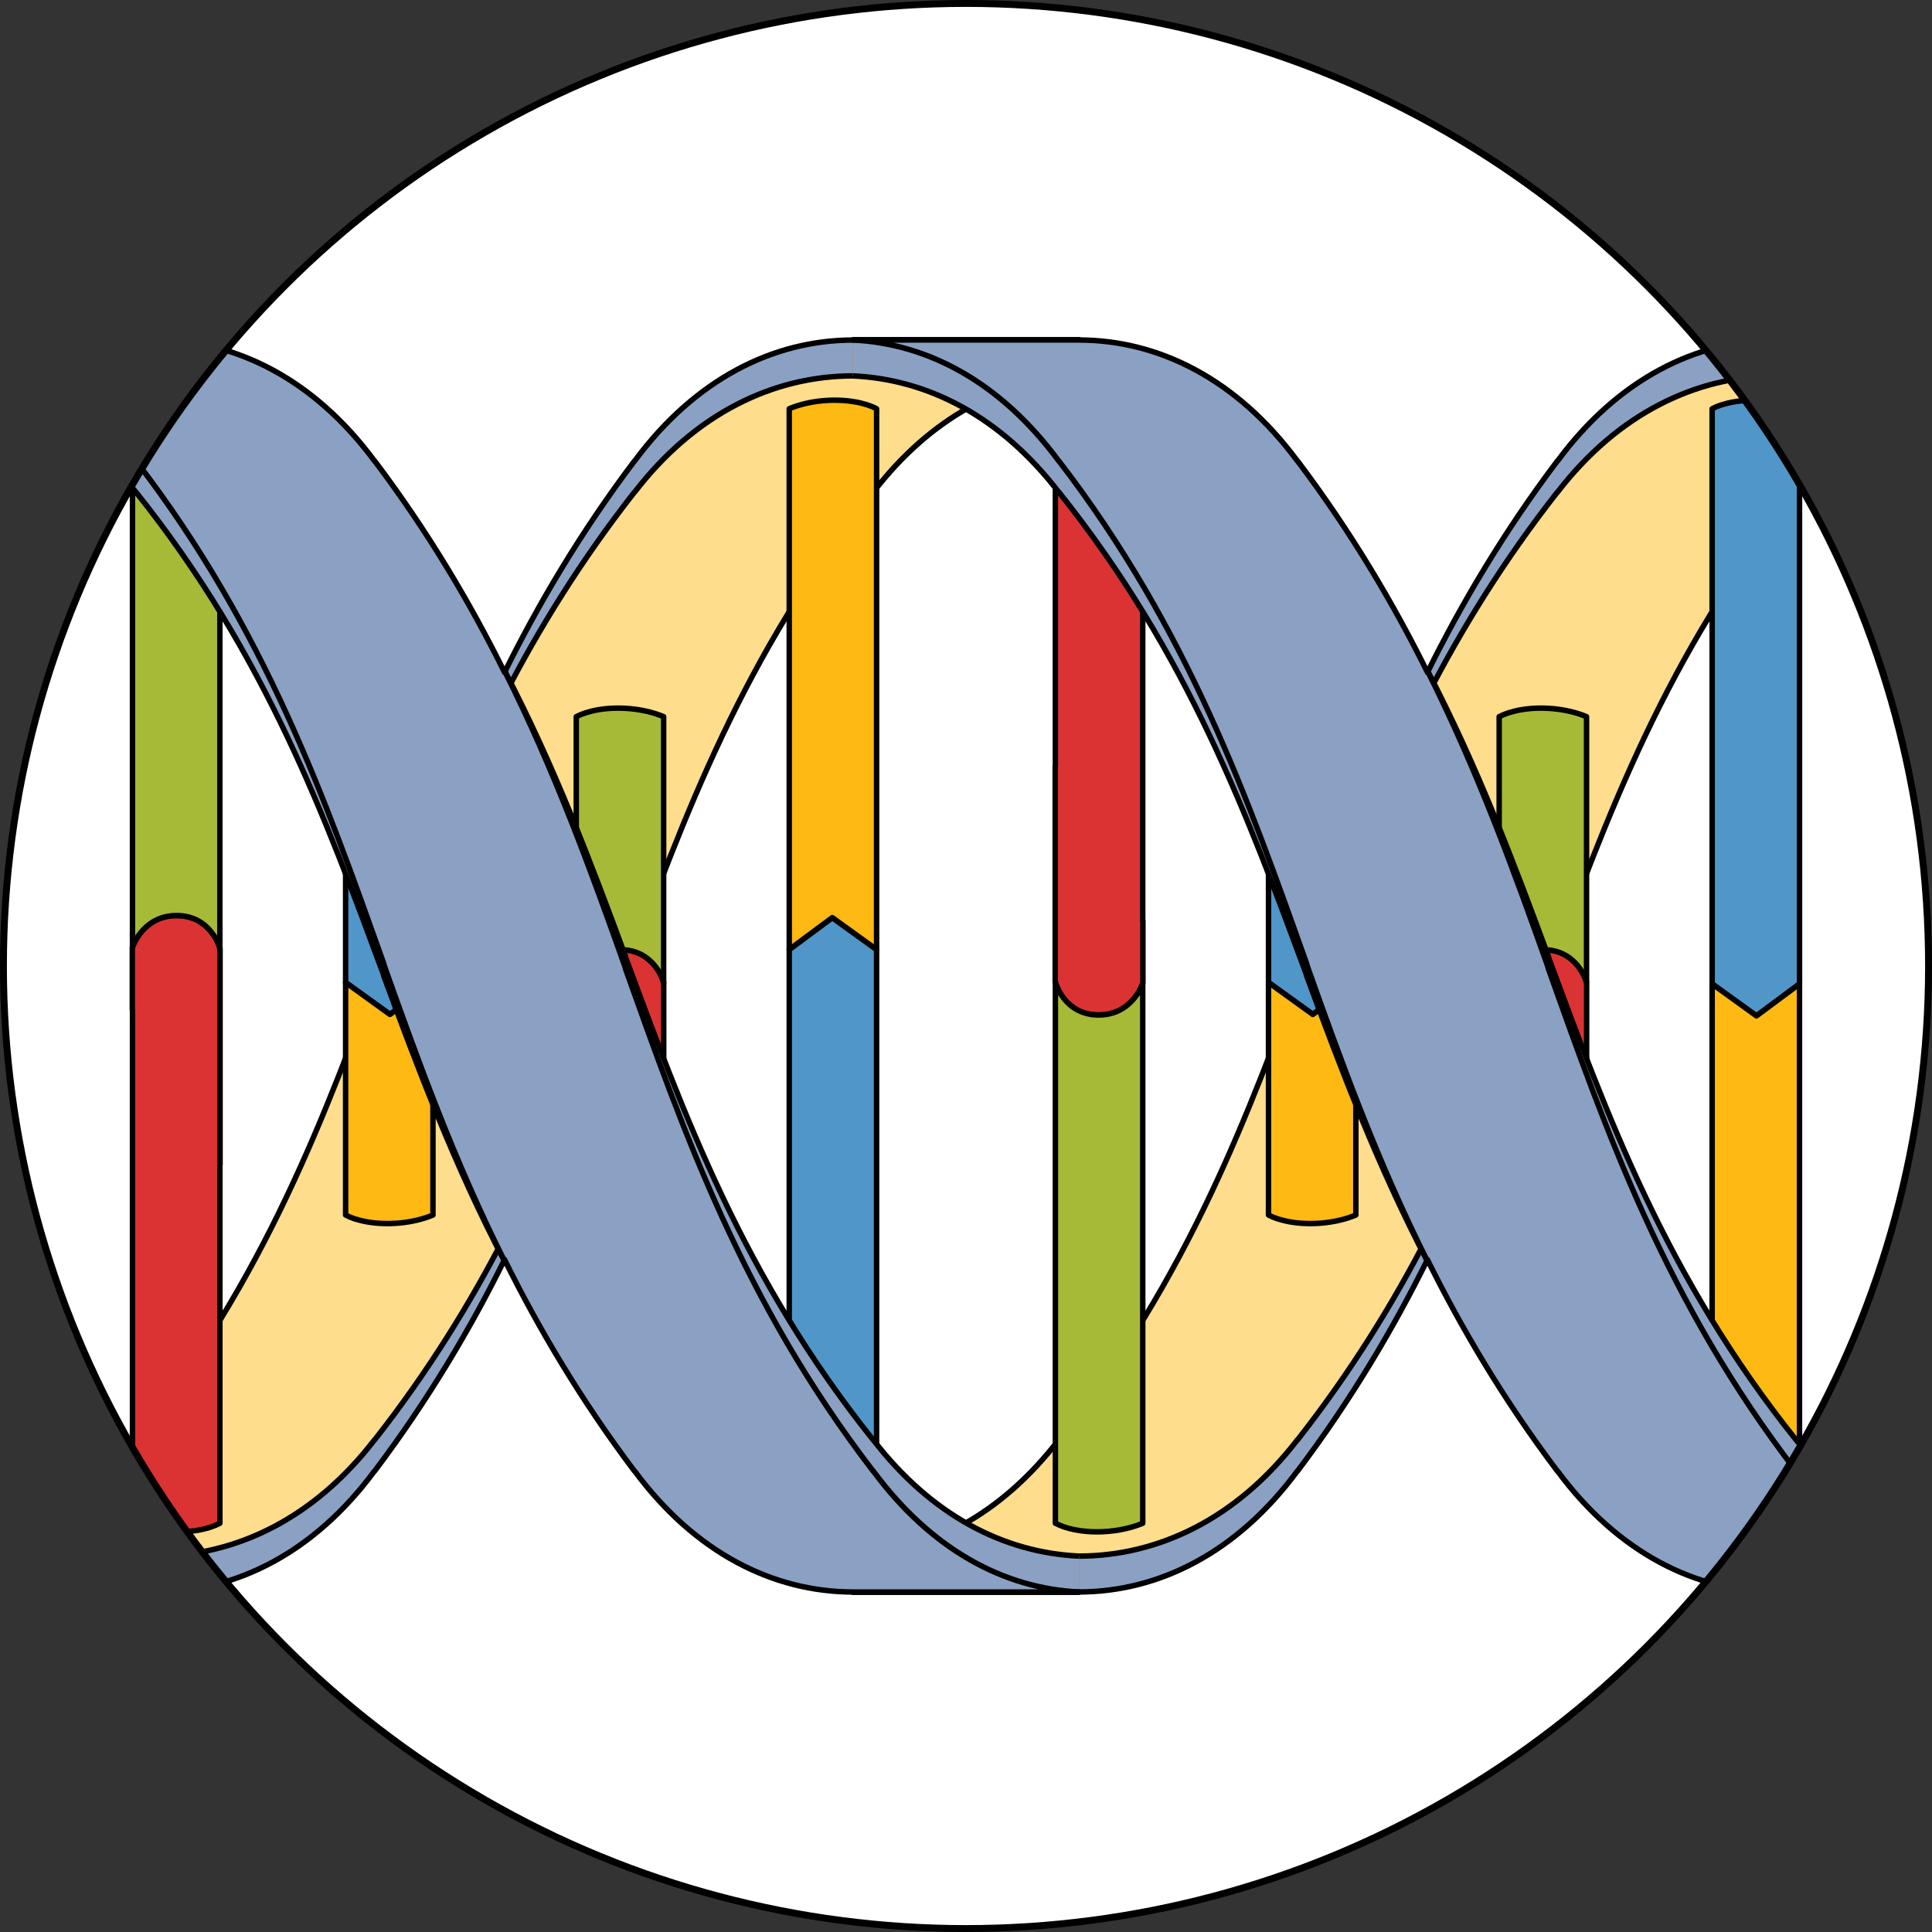 <?xml version="1.0" encoding="utf-8"?>
<!-- Created by: Science Figures, www.sciencefigures.org, Generator: Science Figures Editor -->
<!DOCTYPE svg PUBLIC "-//W3C//DTD SVG 1.1//EN" "http://www.w3.org/Graphics/SVG/1.1/DTD/svg11.dtd">
<svg version="1.1" id="Layer_1" xmlns="http://www.w3.org/2000/svg" xmlns:xlink="http://www.w3.org/1999/xlink" 
	 width="800px" height="800px" viewBox="0 0 261.187 261.187" enable-background="new 0 0 261.187 261.187"
	 xml:space="preserve">
<rect x="0" y="0" width="261.187" height="261.187" fill="#333333" stroke="none"/>
<g>
	<circle fill="#FFFFFF" cx="130.593" cy="130.593" r="130.127"/>
	<g>
		<defs>
			<circle id="SVGID_1_" cx="130.593" cy="130.593" r="130.127"/>
		</defs>
		<clipPath id="SVGID_2_">
			<use xlink:href="#SVGID_1_"  overflow="visible"/>
		</clipPath>
		<g clip-path="url(#SVGID_2_)">
			<g>
				<g>
					<path fill="#8BA1C3" d="M115.275,215.218c10.221-0.471,20.034-5.762,27.854-16.352h0.021
						c17.6-22.899,25.603-45.797,33.5-67.958h-0.033c4.716-13.298,9.598-26.737,16.34-40.177l0.039,79.523
						c-4.59,9.281-10.338,19.008-17.579,28.611h-0.026c-8.186,11.084-18.757,16.326-29.479,16.352H115.275z"/>
					<path fill="none" stroke="#000000" stroke-width="0.738" stroke-linejoin="round" stroke-miterlimit="10" d="M115.275,215.218
						c10.221-0.471,20.034-5.762,27.854-16.352h0.021c17.6-22.899,25.603-45.797,33.5-67.958h-0.033
						c4.716-13.298,9.598-26.737,16.34-40.177l0.039,79.523c-4.59,9.281-10.338,19.008-17.579,28.611h-0.026
						c-8.186,11.084-18.757,16.326-29.479,16.352H115.275z"/>
					<path fill="#FEDD8C" d="M115.275,210.37c10.221-0.454,20.034-5.539,27.854-15.717h0.021c17.6-22.011,25.603-44.02,33.5-65.321
						h-0.033c4.716-12.784,9.598-25.701,16.34-38.622l0.039,76.442c-4.59,8.919-10.338,18.269-17.579,27.501h-0.026
						c-8.186,10.649-18.757,15.694-29.479,15.717H115.275z"/>
					<path fill="none" stroke="#000000" stroke-width="0.738" stroke-linejoin="round" stroke-miterlimit="10" d="M115.275,210.37
						c10.221-0.454,20.034-5.539,27.854-15.717h0.021c17.6-22.011,25.603-44.02,33.5-65.321h-0.033
						c4.716-12.784,9.598-25.701,16.34-38.622l0.039,76.442c-4.59,8.919-10.338,18.269-17.579,27.501h-0.026
						c-8.186,10.649-18.757,15.694-29.479,15.717H115.275z"/>
					<rect x="115.275" y="210.37" fill="#E26D00" width="30.638" height="4.848"/>
					<polyline fill="none" stroke="#000000" stroke-width="0.738" stroke-linejoin="round" stroke-miterlimit="10" points="
						145.913,210.37 115.275,210.37 115.275,215.218 145.913,215.218 					"/>
				</g>
				<g>
					<path fill="#8BA1C3" d="M145.913,45.969c-10.221,0.471-20.033,5.763-27.857,16.353h-0.021
						c-17.597,22.898-25.6,45.795-33.497,67.957h0.033c-4.714,13.297-9.596,26.737-16.344,40.176l-0.035-79.523
						c4.589-9.279,10.337-19.008,17.579-28.609h0.024c8.188-11.084,18.755-16.327,29.479-16.353H145.913z"/>
					<path fill="none" stroke="#000000" stroke-width="0.738" stroke-linejoin="round" stroke-miterlimit="10" d="M145.913,45.969
						c-10.221,0.471-20.033,5.763-27.857,16.353h-0.021c-17.597,22.898-25.6,45.795-33.497,67.957h0.033
						c-4.714,13.297-9.596,26.737-16.344,40.176l-0.035-79.523c4.589-9.279,10.337-19.008,17.579-28.609h0.024
						c8.188-11.084,18.755-16.327,29.479-16.353H145.913z"/>
					<path fill="#FEDD8C" d="M145.913,50.817c-10.221,0.453-20.033,5.537-27.857,15.716h-0.021
						c-17.597,22.012-25.6,44.019-33.497,65.322h0.033c-4.714,12.784-9.596,25.7-16.344,38.622l-0.035-76.443
						c4.589-8.92,10.337-18.271,17.579-27.501h0.024c8.188-10.649,18.755-15.694,29.479-15.716H145.913z"/>
					<path fill="none" stroke="#000000" stroke-width="0.738" stroke-linejoin="round" stroke-miterlimit="10" d="M145.913,50.817
						c-10.221,0.453-20.033,5.537-27.857,15.716h-0.021c-17.597,22.012-25.6,44.019-33.497,65.322h0.033
						c-4.714,12.784-9.596,25.7-16.344,38.622l-0.035-76.443c4.589-8.92,10.337-18.271,17.579-27.501h0.024
						c8.188-10.649,18.755-15.694,29.479-15.716H145.913z"/>
					<rect x="115.275" y="45.969" fill="#E26D00" width="30.638" height="4.849"/>
					<polyline fill="none" stroke="#000000" stroke-width="0.738" stroke-linejoin="round" stroke-miterlimit="10" points="
						115.275,50.817 145.913,50.817 145.913,45.969 115.275,45.969 					"/>
				</g>
				<g>
					<g>
						<g>
							<path fill="#A6BA38" d="M83.896,128.432c-4.612,0-5.991,4.324-5.991,4.324c0-24.752,0-11.115,0-35.868
								c0.382-0.197,0.801-0.368,1.245-0.519c0.077-0.025,0.16-0.041,0.238-0.063c0.385-0.116,0.782-0.225,1.2-0.304
								c0.039-0.008,0.078-0.012,0.118-0.021c2.833-0.521,6.313-0.227,9.011,0.905c0,24.807,0,11.065,0,35.868
								C89.718,132.756,88.512,128.432,83.896,128.432z"/>
						</g>
						<g>
							<path fill="none" stroke="#000000" stroke-width="0.738" stroke-linejoin="round" stroke-miterlimit="10" d="
								M83.896,128.432c-4.612,0-5.991,4.324-5.991,4.324c0-24.752,0-11.115,0-35.868c0.382-0.197,0.801-0.368,1.245-0.519
								c0.077-0.025,0.16-0.041,0.238-0.063c0.385-0.116,0.782-0.225,1.2-0.304c0.039-0.008,0.078-0.012,0.118-0.021
								c2.833-0.521,6.313-0.227,9.011,0.905c0,24.807,0,11.065,0,35.868C89.718,132.756,88.512,128.432,83.896,128.432z"/>
						</g>
					</g>
					<g>
						<path fill="#DB3333" d="M89.673,132.794v-0.078c0,0-1.203-4.325-5.815-4.325c-4.616,0-5.992,4.325-5.992,4.325v10.606h0.049
							c0,11.426,0-0.178,0,20.952c3.69,1.545,8.855,1.545,11.813,0c0-24.753,0-6.729,0-31.48H89.673z"/>
						<path fill="none" stroke="#000000" stroke-width="0.738" stroke-linejoin="round" stroke-miterlimit="10" d="M89.673,132.794
							v-0.078c0,0-1.203-4.325-5.815-4.325c-4.616,0-5.992,4.325-5.992,4.325v10.606h0.049c0,11.426,0-0.178,0,20.952
							c3.69,1.545,8.855,1.545,11.813,0c0-24.753,0-6.729,0-31.48H89.673z"/>
					</g>
				</g>
				<g>
					<g>
						<g>
							<path fill="#5096C9" d="M118.506,128.37l-5.991-4.321l-5.818,4.321c0,24.807,0,52.953,0,77.756
								c3.693,1.549,8.86,1.549,11.81,0C118.506,181.373,118.506,153.122,118.506,128.37z"/>
						</g>
						<path fill="none" stroke="#000000" stroke-width="0.738" stroke-linejoin="round" stroke-miterlimit="10" d="M115.707,207.03
							c0.042-0.009,0.082-0.009,0.115-0.017c0.421-0.083,0.821-0.19,1.206-0.307c0.074-0.022,0.159-0.036,0.235-0.062
							c0.446-0.149,0.864-0.32,1.242-0.52c0-24.753,0-53.004,0-77.756l-5.991-4.321l-5.818,4.321c0,24.807,0,52.953,0,77.756
							C109.395,207.259,112.874,207.554,115.707,207.03z"/>
					</g>
					<g>
						<g>
							<path fill="#FEB913" d="M118.506,128.37l-5.991-4.321l-5.818,4.321c0-24.804,0-48.311,0-73.113c3.693-1.55,8.86-1.55,11.81,0
								C118.506,80.009,118.506,103.616,118.506,128.37z"/>
						</g>
						<path fill="none" stroke="#000000" stroke-width="0.738" stroke-linejoin="round" stroke-miterlimit="10" d="
							M112.515,124.049l5.991,4.321c0-24.754,0-48.361,0-73.113c-0.378-0.201-0.796-0.372-1.242-0.52
							c-0.076-0.025-0.161-0.04-0.235-0.063c-0.385-0.118-0.785-0.227-1.206-0.307c-0.033-0.006-0.073-0.012-0.115-0.016
							c-2.833-0.523-6.313-0.229-9.011,0.904c0,24.803,0,48.31,0,73.113L112.515,124.049z"/>
					</g>
				</g>
				<path fill="#8BA1C3" d="M118.056,194.653h-0.021c-17.597-22.01-25.6-44.02-33.497-65.321h0.033
					c-4.714-12.781-9.596-25.701-16.344-38.619l-0.035,76.439c4.589,8.919,10.337,18.272,17.579,27.501h0.024
					c8.188,10.652,18.755,15.694,29.479,15.717v4.852h30.638v-4.852C135.692,209.916,125.88,204.831,118.056,194.653z"/>
				<path fill="none" stroke="#000000" stroke-width="0.738" stroke-linejoin="round" stroke-miterlimit="10" d="M145.913,210.37
					c-10.221-0.454-20.033-5.539-27.857-15.717h-0.021c-17.597-22.01-25.6-44.02-33.497-65.321h0.033
					c-4.714-12.781-9.596-25.701-16.344-38.619l-0.035,76.439c4.589,8.919,10.337,18.272,17.579,27.501h0.024
					c8.188,10.652,18.755,15.694,29.479,15.717v4.852h30.638"/>
				<g>
					<g>
						<path fill="#8BA1C3" d="M270.681,45.969c-10.222,0.471-20.033,5.763-27.858,16.353h-0.02
							c-17.597,22.898-25.603,45.795-33.498,67.957h0.033c-4.715,13.297-9.598,26.737-16.341,40.176l-0.039-79.523
							c4.591-9.279,10.338-19.008,17.58-28.609h0.025c8.188-11.084,18.756-16.327,29.479-16.353H270.681z"/>
						<path fill="none" stroke="#000000" stroke-width="0.738" stroke-linejoin="round" stroke-miterlimit="10" d="M270.681,45.969
							c-10.222,0.471-20.033,5.763-27.858,16.353h-0.02c-17.597,22.898-25.603,45.795-33.498,67.957h0.033
							c-4.715,13.297-9.598,26.737-16.341,40.176l-0.039-79.523c4.591-9.279,10.338-19.008,17.58-28.609h0.025
							c8.188-11.084,18.756-16.327,29.479-16.353H270.681z"/>
						<path fill="#FEDD8C" d="M270.681,50.817c-10.222,0.453-20.033,5.537-27.858,15.716h-0.02
							c-17.597,22.012-25.603,44.019-33.498,65.322h0.033c-4.715,12.784-9.598,25.7-16.341,38.622l-0.039-76.443
							c4.591-8.92,10.338-18.271,17.58-27.501h0.025c8.188-10.649,18.756-15.694,29.479-15.716H270.681z"/>
						<path fill="none" stroke="#000000" stroke-width="0.738" stroke-linejoin="round" stroke-miterlimit="10" d="M270.681,50.817
							c-10.222,0.453-20.033,5.537-27.858,15.716h-0.02c-17.597,22.012-25.603,44.019-33.498,65.322h0.033
							c-4.715,12.784-9.598,25.7-16.341,38.622l-0.039-76.443c4.591-8.92,10.338-18.271,17.58-27.501h0.025
							c8.188-10.649,18.756-15.694,29.479-15.716H270.681z"/>
						<rect x="240.042" y="45.969" fill="#8BA1C3" width="30.639" height="4.849"/>
						<polyline fill="none" stroke="#000000" stroke-width="0.738" stroke-linejoin="round" stroke-miterlimit="10" points="
							240.042,50.817 270.681,50.817 270.681,45.969 240.042,45.969 						"/>
					</g>
					<g>
						<g>
							<g>
								<path fill="#5096C9" d="M231.464,133.013l5.991,4.324l5.821-4.324c0-24.805,0-52.953,0-77.756
									c-3.691-1.55-8.857-1.55-11.813,0C231.464,80.009,231.464,108.261,231.464,133.013z"/>
							</g>
							<path fill="none" stroke="#000000" stroke-width="0.738" stroke-linejoin="round" stroke-miterlimit="10" d="
								M234.266,54.353c-0.039,0.008-0.079,0.01-0.118,0.016c-0.418,0.081-0.815,0.188-1.2,0.307
								c-0.079,0.022-0.165,0.037-0.239,0.063c-0.445,0.147-0.862,0.318-1.244,0.52c0,24.752,0,53.004,0,77.756l5.991,4.324
								l5.821-4.324c0-24.805,0-52.953,0-77.756C240.578,54.124,237.101,53.829,234.266,54.353z"/>
						</g>
						<g>
							<g>
								<path fill="#FEB913" d="M231.464,133.013l5.991,4.324l5.821-4.324c0,24.804,0,48.311,0,73.113
									c-3.691,1.549-8.857,1.549-11.813,0C231.464,181.373,231.464,157.766,231.464,133.013z"/>
							</g>
							<path fill="none" stroke="#000000" stroke-width="0.738" stroke-linejoin="round" stroke-miterlimit="10" d="
								M237.455,137.337l-5.991-4.324c0,24.753,0,48.36,0,73.113c0.382,0.199,0.799,0.37,1.244,0.52
								c0.074,0.025,0.16,0.039,0.239,0.062c0.385,0.116,0.782,0.224,1.2,0.307c0.039,0.008,0.079,0.011,0.118,0.017
								c2.835,0.523,6.313,0.229,9.011-0.904c0-24.803,0-48.31,0-73.113L237.455,137.337z"/>
						</g>
					</g>
					<g>
						<g>
							<g>
								<g>
									<path fill="#A6BA38" d="M208.663,128.432c-4.613,0-5.991,4.324-5.991,4.324c0-24.752,0-11.115,0-35.868
										c0.383-0.197,0.799-0.368,1.245-0.519c0.077-0.025,0.162-0.041,0.239-0.063c0.385-0.116,0.782-0.225,1.199-0.304
										c0.039-0.008,0.079-0.012,0.119-0.021c2.833-0.521,6.313-0.227,9.009,0.905c0,24.807,0,11.065,0,35.868
										C214.483,132.756,213.28,128.432,208.663,128.432z"/>
								</g>
								<g>
									<path fill="none" stroke="#000000" stroke-width="0.738" stroke-linejoin="round" stroke-miterlimit="10" d="
										M208.663,128.432c-4.613,0-5.991,4.324-5.991,4.324c0-24.752,0-11.115,0-35.868c0.383-0.197,0.799-0.368,1.245-0.519
										c0.077-0.025,0.162-0.041,0.239-0.063c0.385-0.116,0.782-0.225,1.199-0.304c0.039-0.008,0.079-0.012,0.119-0.021
										c2.833-0.521,6.313-0.227,9.009,0.905c0,24.807,0,11.065,0,35.868C214.483,132.756,213.28,128.432,208.663,128.432z"/>
								</g>
							</g>
							<g>
								<path fill="#DB3333" d="M214.439,132.794v-0.078c0,0-1.203-4.325-5.815-4.325c-4.617,0-5.992,4.325-5.992,4.325v10.606
									h0.047c0,11.426,0-0.178,0,20.952c3.693,1.545,8.857,1.545,11.816,0c0-24.753,0-6.729,0-31.48H214.439z"/>
								<path fill="none" stroke="#000000" stroke-width="0.738" stroke-linejoin="round" stroke-miterlimit="10" d="
									M214.439,132.794v-0.078c0,0-1.203-4.325-5.815-4.325c-4.617,0-5.992,4.325-5.992,4.325v10.606h0.047
									c0,11.426,0-0.178,0,20.952c3.693,1.545,8.857,1.545,11.816,0c0-24.753,0-6.729,0-31.48H214.439z"/>
							</g>
						</g>
					</g>
					<g>
						<path fill="#8BA1C3" d="M242.822,194.653h-0.02c-17.597-22.01-25.603-44.02-33.498-65.321h0.033
							c-4.715-12.781-9.598-25.701-16.341-38.619l-0.039,76.439c4.591,8.919,10.338,18.272,17.58,27.501h0.025
							c8.188,10.652,18.756,15.694,29.479,15.717v4.852h30.639v-4.852C260.459,209.916,250.647,204.831,242.822,194.653z"/>
						<path fill="none" stroke="#000000" stroke-width="0.738" stroke-linejoin="round" stroke-miterlimit="10" d="
							M270.681,215.222h-30.639v-4.852c-10.723-0.022-21.291-5.064-29.479-15.717h-0.025c-7.242-9.229-12.989-18.582-17.58-27.501
							l0.039-76.439c6.743,12.918,11.626,25.838,16.341,38.619h-0.033c7.896,21.302,15.901,43.312,33.498,65.321h0.02
							c7.825,10.178,17.637,15.263,27.858,15.717V215.222"/>
					</g>
				</g>
				<g>
					<path fill="#8BA1C3" d="M-9.492,215.218c10.222-0.471,20.035-5.762,27.856-16.352h0.02
						c17.601-22.899,25.604-45.797,33.501-67.958h-0.034c4.715-13.298,9.597-26.737,16.342-40.177l0.035,79.523
						c-4.586,9.281-10.334,19.008-17.576,28.611h-0.025c-8.188,11.084-18.758,16.326-29.479,16.352H-9.492z"/>
					<path fill="none" stroke="#000000" stroke-width="0.738" stroke-linejoin="round" stroke-miterlimit="10" d="M-9.492,215.218
						c10.222-0.471,20.035-5.762,27.856-16.352h0.02c17.601-22.899,25.604-45.797,33.501-67.958h-0.034
						c4.715-13.298,9.597-26.737,16.342-40.177l0.035,79.523c-4.586,9.281-10.334,19.008-17.576,28.611h-0.025
						c-8.188,11.084-18.758,16.326-29.479,16.352H-9.492z"/>
					<path fill="#FEDD8C" d="M-9.492,210.37c10.222-0.454,20.035-5.539,27.856-15.717h0.02
						c17.601-22.011,25.604-44.02,33.501-65.321h-0.034c4.715-12.784,9.597-25.701,16.342-38.622l0.035,76.442
						c-4.586,8.919-10.334,18.269-17.576,27.501h-0.025c-8.188,10.649-18.758,15.694-29.479,15.717H-9.492z"/>
					<path fill="none" stroke="#000000" stroke-width="0.738" stroke-linejoin="round" stroke-miterlimit="10" d="M-9.492,210.37
						c10.222-0.454,20.035-5.539,27.856-15.717h0.02c17.601-22.011,25.604-44.02,33.501-65.321h-0.034
						c4.715-12.784,9.597-25.701,16.342-38.622l0.035,76.442c-4.586,8.919-10.334,18.269-17.576,27.501h-0.025
						c-8.188,10.649-18.758,15.694-29.479,15.717H-9.492z"/>
					<rect x="-9.492" y="210.37" fill="#8BA1C3" width="30.64" height="4.848"/>
					<path fill="#DB3333" d="M29.75,128.174h-0.026l-0.026-0.021v-0.059c0,0-1.206-4.32-5.82-4.32c-4.613,0-5.991,4.32-5.991,4.32
						v8.408h0.025c0,22.655,0,47.359,0,69.427c3.692,1.55,8.859,1.55,11.813,0c0-15.363,0-32.075,0-48.467
						c0.008-0.004,0.016-0.006,0.026-0.012C29.75,132.699,29.75,152.927,29.75,128.174z"/>
					<path fill="none" stroke="#000000" stroke-width="0.738" stroke-linejoin="round" stroke-miterlimit="10" d="M29.75,128.174
						h-0.026l-0.026-0.021v-0.059c0,0-1.206-4.32-5.82-4.32c-4.613,0-5.991,4.32-5.991,4.32v8.408h0.025c0,22.655,0,47.359,0,69.427
						c3.692,1.55,8.859,1.55,11.813,0c0-15.363,0-32.075,0-48.467c0.008-0.004,0.016-0.006,0.026-0.012
						C29.75,132.699,29.75,152.927,29.75,128.174z"/>
					<path fill="#A6BA38" d="M23.877,123.773c4.614,0,5.82,4.32,5.82,4.32v0.059l0.026,0.021c0-24.752,0-48.362,0-73.112
						c-2.953-1.551-8.12-1.551-11.813,0c0,24.754,0,48.213,0,72.962C18.112,127.473,19.606,123.773,23.877,123.773z"/>
					<path fill="none" stroke="#000000" stroke-width="0.738" stroke-linejoin="round" stroke-miterlimit="10" d="M23.877,123.773
						c4.614,0,5.82,4.32,5.82,4.32v0.059l0.026,0.021c0-24.752,0-48.362,0-73.112c-2.953-1.551-8.12-1.551-11.813,0
						c0,24.754,0,48.213,0,72.962C18.112,127.473,19.606,123.773,23.877,123.773z"/>
					<polyline fill="none" stroke="#000000" stroke-width="0.738" stroke-linejoin="round" stroke-miterlimit="10" points="
						21.147,210.37 -9.492,210.37 -9.492,215.218 21.147,215.218 					"/>
				</g>
				<g>
					<g>
						<g>
							<path fill="#5096C9" d="M46.723,132.817l5.991,4.321l5.818-4.321c0-24.807,0-10.994,0-35.799c-3.695-1.55-8.86-1.55-11.81,0
								C46.723,121.77,46.723,108.065,46.723,132.817z"/>
						</g>
						<path fill="none" stroke="#000000" stroke-width="0.738" stroke-linejoin="round" stroke-miterlimit="10" d="M49.524,96.114
							c-0.04,0.008-0.082,0.008-0.119,0.017c-0.419,0.082-0.819,0.187-1.203,0.307c-0.076,0.022-0.161,0.036-0.238,0.06
							c-0.445,0.15-0.862,0.32-1.241,0.521c0,24.751,0,11.047,0,35.799l5.991,4.321l5.818-4.321c0-24.807,0-10.994,0-35.799
							C55.833,95.888,52.355,95.592,49.524,96.114z"/>
					</g>
					<g>
						<g>
							<path fill="#FEB913" d="M46.723,132.817l5.991,4.321l5.818-4.321c0,24.803,0,6.637,0,31.441c-3.695,1.549-8.86,1.549-11.81,0
								C46.723,139.508,46.723,157.571,46.723,132.817z"/>
						</g>
						<path fill="none" stroke="#000000" stroke-width="0.738" stroke-linejoin="round" stroke-miterlimit="10" d="M52.714,137.139
							l-5.991-4.321c0,24.754,0,6.69,0,31.441c0.379,0.199,0.796,0.372,1.241,0.52c0.077,0.024,0.162,0.04,0.238,0.063
							c0.384,0.115,0.784,0.224,1.203,0.303c0.037,0.012,0.079,0.012,0.119,0.021c2.831,0.52,6.309,0.227,9.008-0.906
							c0-24.805,0-6.639,0-31.441L52.714,137.139z"/>
					</g>
				</g>
				<path fill="#8BA1C3" d="M18.364,66.533h0.02c17.601,22.009,25.604,44.019,33.501,65.322h-0.034
					c4.715,12.78,9.597,25.7,16.342,38.619l0.035-76.44c-4.586-8.92-10.334-18.272-17.576-27.501h-0.025
					c-8.188-10.651-18.758-15.694-29.479-15.716v-4.852h-30.64v4.852C0.729,51.271,10.543,56.354,18.364,66.533z"/>
				<path fill="none" stroke="#000000" stroke-width="0.738" stroke-linejoin="round" stroke-miterlimit="10" d="M-9.492,50.817
					c10.222,0.453,20.035,5.537,27.856,15.716h0.02c17.601,22.009,25.604,44.019,33.501,65.322h-0.034
					c4.715,12.78,9.597,25.7,16.342,38.619l0.035-76.44c-4.586-8.92-10.334-18.272-17.576-27.501h-0.025
					c-8.188-10.651-18.758-15.694-29.479-15.716v-4.852h-30.64"/>
				<path fill="#DB3333" d="M142.651,132.817h0.026l0.027,0.02v0.057c0,0,1.204,4.323,5.815,4.323c4.616,0,5.992-4.323,5.992-4.323
					v-8.406h-0.027c0-22.653,0-47.358,0-69.426c-3.689-1.551-8.855-1.551-11.808,0c0,15.363,0,32.078,0,48.466
					c-0.009,0.005-0.019,0.007-0.026,0.01C142.651,128.294,142.651,108.065,142.651,132.817z"/>
				<path fill="none" stroke="#000000" stroke-width="0.738" stroke-linejoin="round" stroke-miterlimit="10" d="M142.651,132.817
					h0.026l0.027,0.02v0.057c0,0,1.204,4.323,5.815,4.323c4.616,0,5.992-4.323,5.992-4.323v-8.406h-0.027
					c0-22.653,0-47.358,0-69.426c-3.689-1.551-8.855-1.551-11.808,0c0,15.363,0,32.078,0,48.466
					c-0.009,0.005-0.019,0.007-0.026,0.01C142.651,128.294,142.651,108.065,142.651,132.817z"/>
				<path fill="#A6BA38" d="M148.521,137.217c-4.611,0-5.815-4.323-5.815-4.323v-0.057l-0.027-0.02c0,24.754,0,48.361,0,73.111
					c2.952,1.55,8.118,1.55,11.808,0c0-24.75,0-48.212,0-72.96C154.291,133.517,152.797,137.217,148.521,137.217z"/>
				<path fill="none" stroke="#000000" stroke-width="0.738" stroke-linejoin="round" stroke-miterlimit="10" d="M148.521,137.217
					c-4.611,0-5.815-4.323-5.815-4.323v-0.057l-0.027-0.02c0,24.754,0,48.361,0,73.111c2.952,1.55,8.118,1.55,11.808,0
					c0-24.75,0-48.212,0-72.96C154.291,133.517,152.797,137.217,148.521,137.217z"/>
				<g>
					<g>
						<g>
							<path fill="#5096C9" d="M171.488,132.817l5.991,4.321l5.818-4.321c0-24.807,0-10.994,0-35.799c-3.692-1.55-8.86-1.55-11.81,0
								C171.488,121.77,171.488,108.065,171.488,132.817z"/>
						</g>
						<path fill="none" stroke="#000000" stroke-width="0.738" stroke-linejoin="round" stroke-miterlimit="10" d="M174.292,96.114
							c-0.04,0.008-0.083,0.008-0.119,0.017c-0.42,0.082-0.82,0.187-1.204,0.307c-0.075,0.022-0.16,0.036-0.238,0.06
							c-0.445,0.15-0.862,0.32-1.242,0.521c0,24.751,0,11.047,0,35.799l5.991,4.321l5.818-4.321c0-24.807,0-10.994,0-35.799
							C180.601,95.888,177.122,95.592,174.292,96.114z"/>
					</g>
					<g>
						<g>
							<path fill="#FEB913" d="M171.488,132.817l5.991,4.321l5.818-4.321c0,24.803,0,6.637,0,31.441
								c-3.692,1.549-8.86,1.549-11.81,0C171.488,139.508,171.488,157.571,171.488,132.817z"/>
						</g>
						<path fill="none" stroke="#000000" stroke-width="0.738" stroke-linejoin="round" stroke-miterlimit="10" d="
							M177.479,137.139l-5.991-4.321c0,24.754,0,6.69,0,31.441c0.38,0.199,0.797,0.372,1.242,0.52
							c0.078,0.024,0.163,0.04,0.238,0.063c0.384,0.115,0.784,0.224,1.204,0.303c0.036,0.012,0.079,0.012,0.119,0.021
							c2.83,0.52,6.309,0.227,9.006-0.906c0-24.805,0-6.639,0-31.441L177.479,137.139z"/>
					</g>
				</g>
				<g>
					<path fill="#8BA1C3" d="M143.13,66.533h0.021c17.6,22.009,25.603,44.019,33.5,65.322h-0.033
						c4.716,12.78,9.598,25.7,16.34,38.619l0.039-76.44c-4.59-8.92-10.338-18.272-17.579-27.501h-0.026
						c-8.186-10.651-18.757-15.694-29.479-15.716v-4.852h-30.638v4.852C125.496,51.271,135.31,56.354,143.13,66.533z"/>
					<path fill="none" stroke="#000000" stroke-width="0.738" stroke-linejoin="round" stroke-miterlimit="10" d="M115.275,50.817
						c10.221,0.453,20.034,5.537,27.854,15.716h0.021c17.6,22.009,25.603,44.019,33.5,65.322h-0.033
						c4.716,12.78,9.598,25.7,16.34,38.619l0.039-76.44c-4.59-8.92-10.338-18.272-17.579-27.501h-0.026
						c-8.186-10.651-18.757-15.694-29.479-15.716v-4.852h-30.638"/>
				</g>
				<path fill="#8BA1C3" d="M118.056,198.869h-0.021c-17.597-22.899-25.6-45.8-33.497-67.959h0.033
					c-4.714-13.296-9.596-26.737-16.344-40.179v0.196c-4.586-9.276-10.334-19.007-17.576-28.61h-0.025
					c-8.188-11.08-18.758-16.326-29.479-16.352h-30.64c10.222,0.474,20.035,5.762,27.856,16.352h0.02
					c17.601,22.9,25.604,45.799,33.501,67.961h-0.034c4.715,13.293,9.597,26.736,16.342,40.176v-0.194
					c4.589,9.276,10.337,19.007,17.579,28.609h0.024c8.188,11.081,18.755,16.327,29.479,16.353h30.638
					C135.692,214.747,125.88,209.459,118.056,198.869z"/>
				<path fill="#8BA1C3" d="M115.275,215.222h30.638c-8.239-0.382-16.209-3.898-23.088-10.792H90.581
					C97.905,211.715,106.538,215.201,115.275,215.222z"/>
				<path fill="#8BA1C3" d="M21.147,45.966h-30.64c8.241,0.38,16.211,3.896,23.09,10.792H45.84
					C38.517,49.473,29.885,45.986,21.147,45.966z"/>
				
					<path fill="none" stroke="#000000" stroke-width="0.738" stroke-linecap="round" stroke-linejoin="round" stroke-miterlimit="10" d="
					M118.056,198.869h-0.021c-17.597-22.899-25.6-45.8-33.497-67.959h0.033c-4.714-13.296-9.596-26.737-16.344-40.179v0.196
					c-4.586-9.276-10.334-19.007-17.576-28.61h-0.025c-8.188-11.08-18.758-16.326-29.479-16.352h-30.64
					c10.222,0.474,20.035,5.762,27.856,16.352h0.02c17.601,22.9,25.604,45.799,33.501,67.961h-0.034
					c4.715,13.293,9.597,26.736,16.342,40.176v-0.194c4.589,9.276,10.337,19.007,17.579,28.609h0.024
					c8.188,11.081,18.755,16.327,29.479,16.353h30.638C135.692,214.747,125.88,209.459,118.056,198.869z"/>
				<path fill="#8BA1C3" d="M242.822,198.869h-0.02c-17.597-22.899-25.603-45.8-33.498-67.959h0.033
					c-4.715-13.296-9.598-26.737-16.341-40.179v0.196c-4.59-9.276-10.338-19.007-17.579-28.61h-0.026
					c-8.186-11.08-18.757-16.326-29.479-16.352h-30.638c10.221,0.474,20.034,5.762,27.854,16.352h0.021
					c17.6,22.9,25.603,45.799,33.5,67.961h-0.033c4.716,13.293,9.598,26.736,16.34,40.176v-0.194
					c4.591,9.276,10.338,19.007,17.58,28.609h0.025c8.188,11.081,18.756,16.327,29.479,16.353h30.639
					C260.459,214.747,250.647,209.459,242.822,198.869z"/>
				<path fill="#8BA1C3" d="M240.042,215.222h30.639c-8.24-0.382-16.211-3.898-23.089-10.792h-32.245
					C222.672,211.715,231.304,215.201,240.042,215.222z"/>
				<path fill="#8BA1C3" d="M145.913,45.966h-30.638c8.241,0.38,16.21,3.896,23.09,10.792h32.24
					C163.284,49.473,154.651,45.986,145.913,45.966z"/>
				
					<path fill="none" stroke="#000000" stroke-width="0.738" stroke-linecap="round" stroke-linejoin="round" stroke-miterlimit="10" d="
					M242.822,198.869h-0.02c-17.597-22.899-25.603-45.8-33.498-67.959h0.033c-4.715-13.296-9.598-26.737-16.341-40.179v0.196
					c-4.59-9.276-10.338-19.007-17.579-28.61h-0.026c-8.186-11.08-18.757-16.326-29.479-16.352h-30.638
					c10.221,0.474,20.034,5.762,27.854,16.352h0.021c17.6,22.9,25.603,45.799,33.5,67.961h-0.033
					c4.716,13.293,9.598,26.736,16.34,40.176v-0.194c4.591,9.276,10.338,19.007,17.58,28.609h0.025
					c8.188,11.081,18.756,16.327,29.479,16.353h30.639C260.459,214.747,250.647,209.459,242.822,198.869z"/>
			</g>
		</g>
	</g>
	<circle fill="none" stroke="#000000" stroke-width="0.932" stroke-miterlimit="10" cx="130.593" cy="130.593" r="130.127"/>
</g>
</svg>
